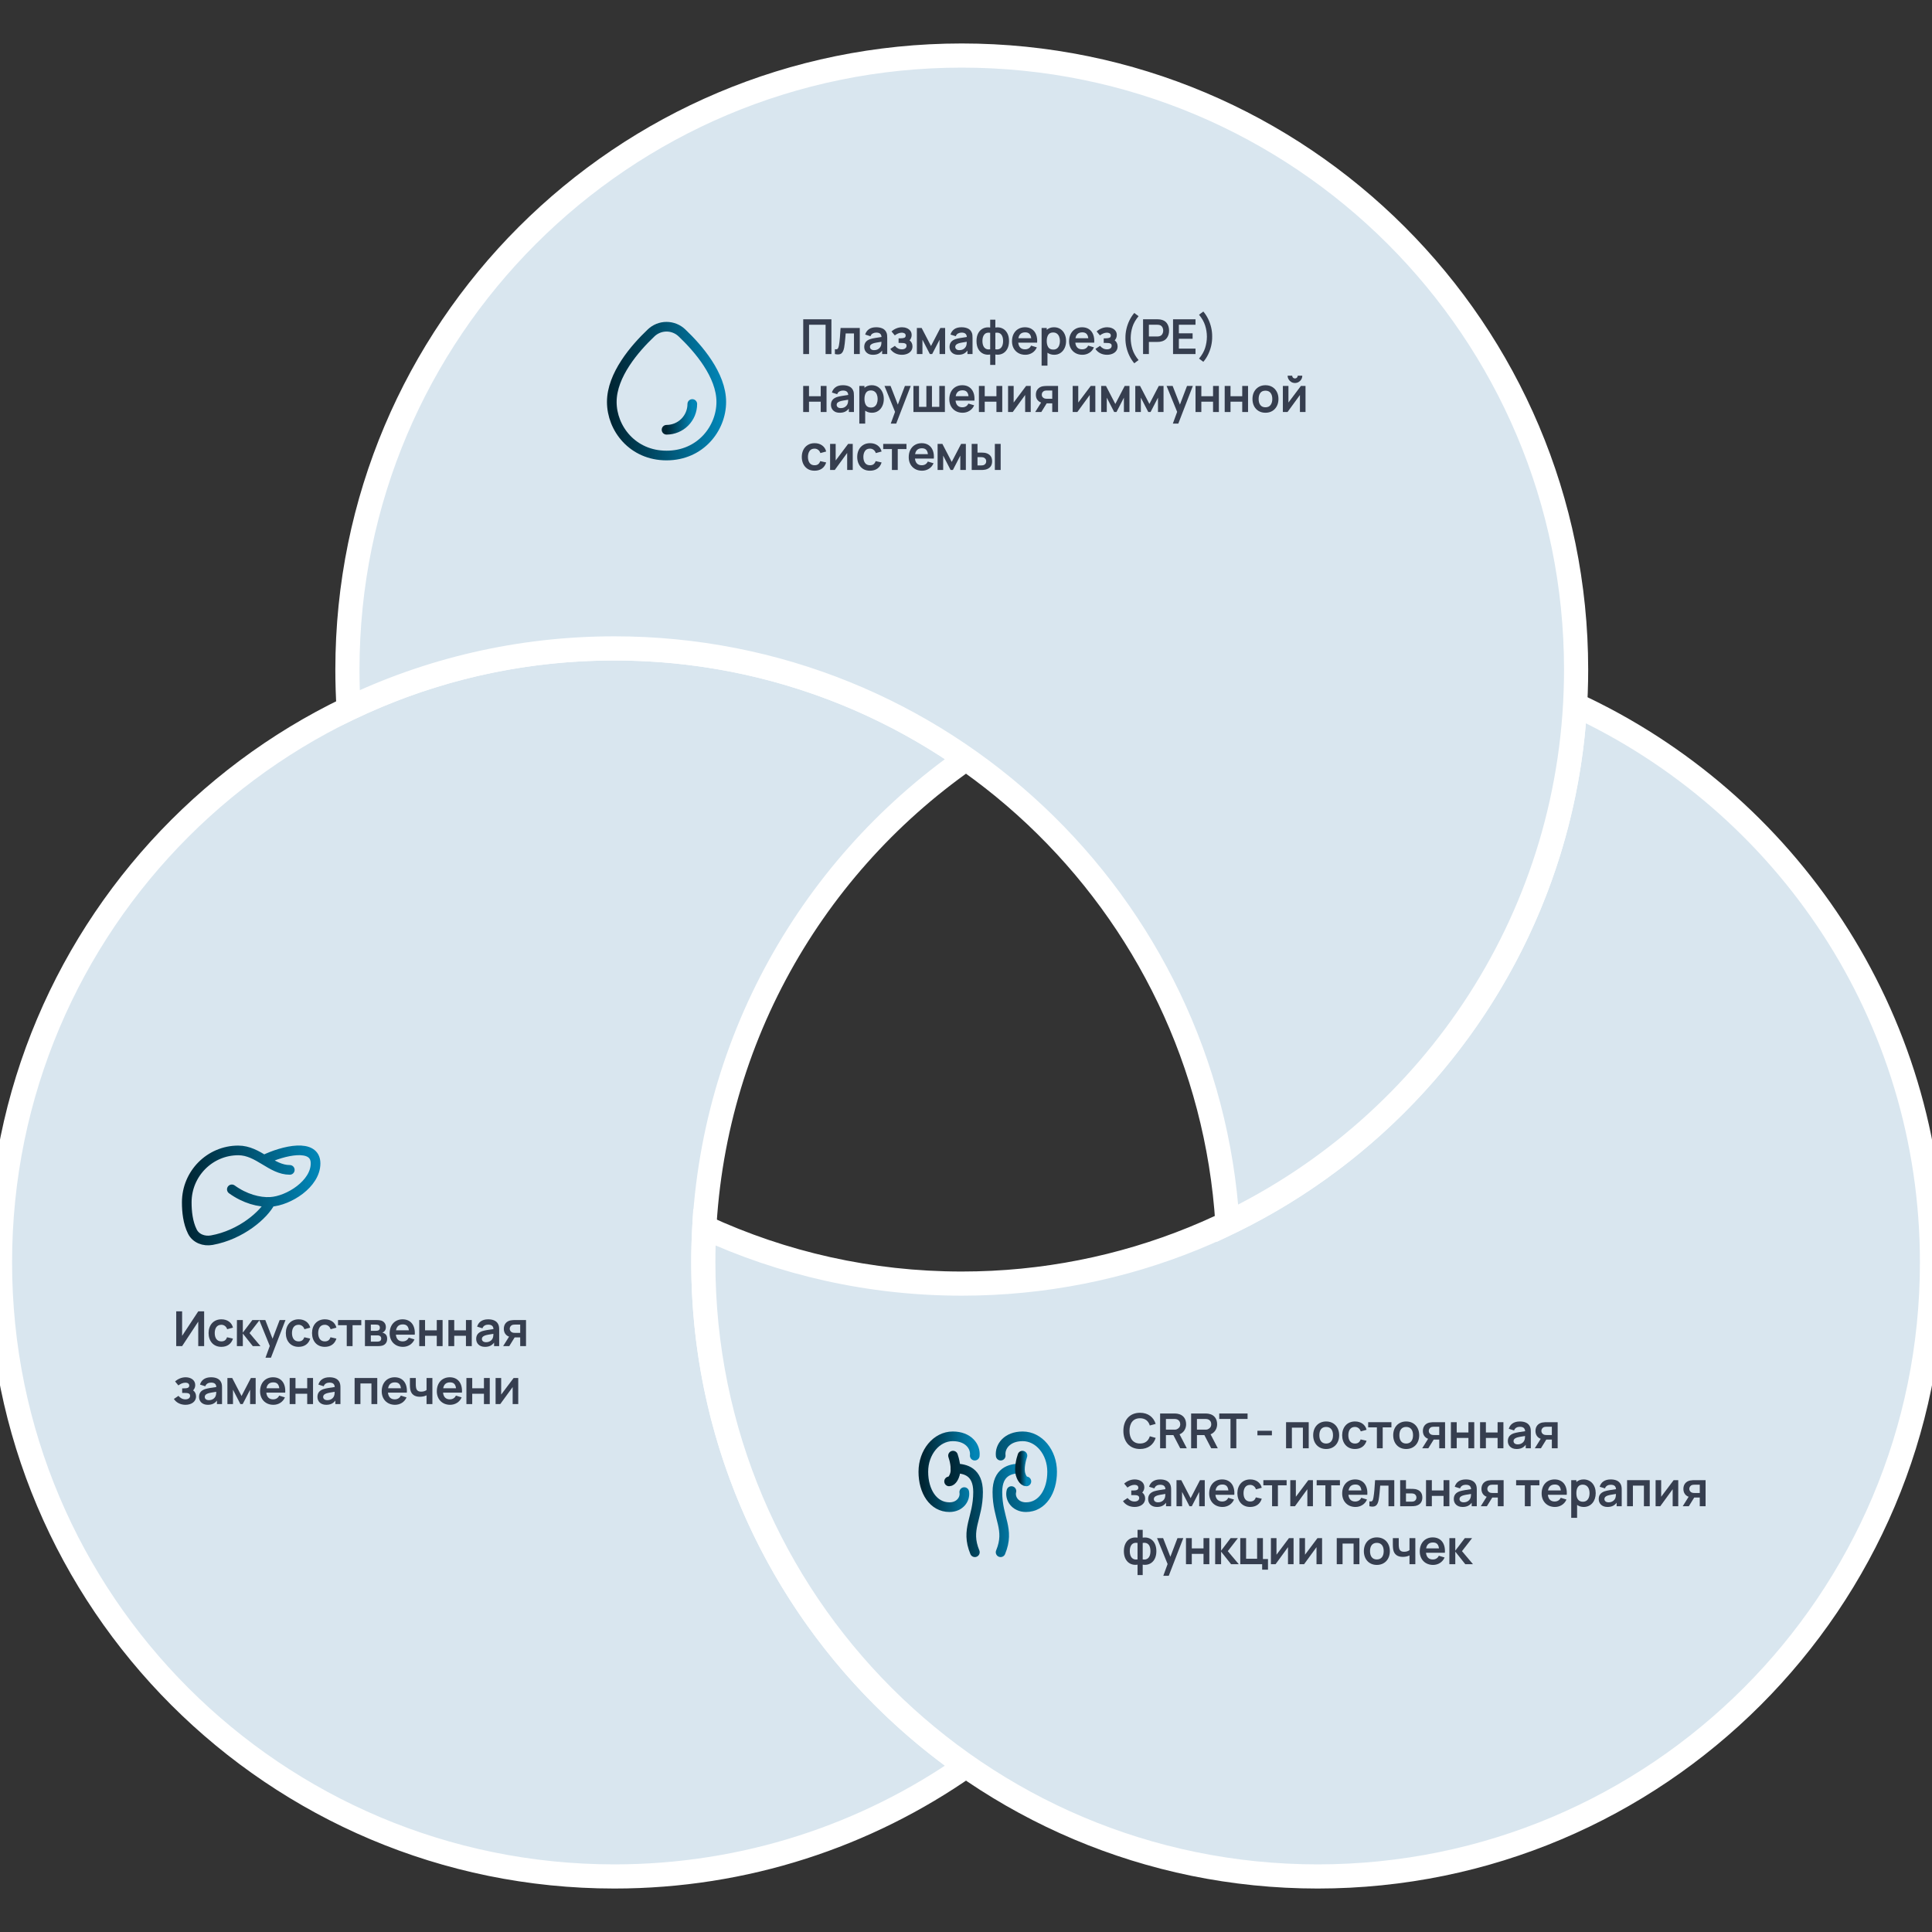 <?xml version="1.0" encoding="utf-8"?><svg width="800" height="800" viewBox="0 0 800 800" fill="none" xmlns="http://www.w3.org/2000/svg">
<rect x="0" y="0" width="800" height="800" fill="#333333" stroke="none"/>
<g clip-path="url(#clip0_1650_1563)">
<path fill-rule="evenodd" clip-rule="evenodd" d="M400 314.237C334.238 360.201 291.229 436.452 291.229 522.744C291.229 609.036 334.238 685.287 400 731.252C358.748 760.085 308.544 777 254.386 777C113.892 777 0 663.166 0 522.744C0 382.322 113.892 268.488 254.386 268.488C308.544 268.488 358.748 285.404 400 314.237Z" fill="#D9E6EF"/>
<path d="M400 314.237L402.865 318.335L408.728 314.237L402.865 310.138L400 314.237ZM400 731.252L402.865 735.35L408.728 731.252L402.865 727.153L400 731.252ZM296.229 522.744C296.229 438.155 338.383 363.404 402.865 318.335L397.136 310.138C330.093 356.998 286.229 434.75 286.229 522.744H296.229ZM402.865 727.153C338.383 682.084 296.229 607.334 296.229 522.744H286.229C286.229 610.738 330.093 688.491 397.136 735.35L402.865 727.153ZM397.136 727.153C356.697 755.418 307.486 772 254.386 772V782C309.601 782 360.8 764.751 402.865 735.35L397.136 727.153ZM254.386 772C116.651 772 5 660.402 5 522.744H-5C-5 665.93 111.133 782 254.386 782V772ZM5 522.744C5 385.086 116.651 273.488 254.386 273.488V263.488C111.133 263.488 -5 379.559 -5 522.744H5ZM254.386 273.488C307.486 273.488 356.697 290.07 397.136 318.335L402.865 310.138C360.8 280.737 309.601 263.488 254.386 263.488V273.488Z" fill="white"/>
<path fill-rule="evenodd" clip-rule="evenodd" d="M652.221 291.824C644.667 425.467 533.847 531.511 398.245 531.511C360.178 531.511 324.064 523.154 291.639 508.175C291.367 512.997 291.229 517.854 291.229 522.744C291.229 663.166 405.121 777 545.614 777C686.108 777 800 663.166 800 522.744C800 420.37 739.466 332.128 652.221 291.824Z" fill="#D9E6EF"/>
<path d="M652.221 291.824L654.318 287.285L647.644 284.202L647.229 291.542L652.221 291.824ZM291.639 508.175L293.736 503.636L287.062 500.553L286.647 507.893L291.639 508.175ZM647.229 291.542C639.824 422.55 531.182 526.511 398.245 526.511V536.511C536.511 536.511 649.51 428.384 657.213 292.106L647.229 291.542ZM398.245 526.511C360.917 526.511 325.517 518.318 293.736 503.636L289.542 512.714C322.611 527.991 359.44 536.511 398.245 536.511V526.511ZM296.229 522.744C296.229 517.948 296.364 513.185 296.631 508.457L286.647 507.893C286.369 512.809 286.229 517.76 286.229 522.744H296.229ZM545.614 772C407.88 772 296.229 660.402 296.229 522.744H286.229C286.229 665.929 402.362 782 545.614 782V772ZM795 522.744C795 660.402 683.349 772 545.614 772V782C688.867 782 805 665.929 805 522.744H795ZM650.124 296.363C735.666 335.88 795 422.392 795 522.744H805C805 418.348 743.265 328.375 654.318 287.285L650.124 296.363Z" fill="white"/>
<path fill-rule="evenodd" clip-rule="evenodd" d="M508.265 506.568C593.672 465.559 652.631 378.289 652.631 277.256C652.631 136.834 538.739 23 398.245 23C257.752 23 143.859 136.834 143.859 277.256C143.859 282.69 144.03 288.083 144.366 293.432C177.662 277.445 214.977 268.488 254.386 268.488C389.443 268.488 499.918 373.683 508.265 506.568Z" fill="#D9E6EF"/>
<path d="M508.265 506.568L503.275 506.881L503.74 514.287L510.43 511.075L508.265 506.568ZM144.366 293.432L139.376 293.746L139.841 301.152L146.53 297.94L144.366 293.432ZM647.631 277.256C647.631 376.293 589.841 461.851 506.101 502.06L510.43 511.075C597.502 469.266 657.631 380.285 657.631 277.256H647.631ZM398.245 28C535.98 28 647.631 139.598 647.631 277.256H657.631C657.631 134.07 541.498 18 398.245 18V28ZM148.859 277.256C148.859 139.598 260.511 28 398.245 28V18C254.993 18 138.859 134.07 138.859 277.256H148.859ZM149.356 293.119C149.027 287.874 148.859 282.585 148.859 277.256H138.859C138.859 282.794 139.033 288.293 139.376 293.746L149.356 293.119ZM146.53 297.94C179.165 282.27 215.743 273.488 254.386 273.488V263.488C214.212 263.488 176.159 272.62 142.202 288.925L146.53 297.94ZM254.386 273.488C386.789 273.488 495.092 376.617 503.275 506.881L513.256 506.254C504.743 370.75 392.097 263.488 254.386 263.488V273.488Z" fill="white"/>
<path d="M253.333 166.429C253.333 155.272 262.88 144.245 269.584 137.88C271.306 136.217 273.606 135.287 276 135.287C278.394 135.287 280.694 136.217 282.416 137.88C289.117 144.248 298.667 155.272 298.667 166.429C298.667 177.368 290.083 188.621 276 188.621C261.917 188.621 253.333 177.368 253.333 166.429Z" stroke="url(#paint0_linear_1650_1563)" stroke-width="4" stroke-linecap="round" stroke-linejoin="round"/>
<path d="M286.667 167.288C286.667 170.117 285.543 172.83 283.542 174.831C281.542 176.831 278.829 177.955 276 177.955" stroke="url(#paint1_linear_1650_1563)" stroke-width="4" stroke-linecap="round" stroke-linejoin="round"/>
<path d="M402.364 194.61L402.354 183.81H404.764V187.41H405.974C406.274 187.41 406.61 187.416 406.984 187.43C407.364 187.443 407.68 187.473 407.934 187.52C408.847 187.72 409.554 188.103 410.054 188.67C410.56 189.236 410.814 190.02 410.814 191.02C410.814 191.973 410.567 192.736 410.074 193.31C409.58 193.876 408.89 194.263 408.004 194.47C407.744 194.53 407.42 194.57 407.034 194.59C406.647 194.603 406.304 194.61 406.004 194.61H402.364ZM411.944 194.61V183.81H414.354V194.61H411.944ZM404.764 192.72H406.214C406.36 192.72 406.52 192.713 406.694 192.7C406.874 192.686 407.047 192.656 407.214 192.61C407.514 192.53 407.78 192.35 408.014 192.07C408.247 191.79 408.364 191.44 408.364 191.02C408.364 190.586 408.244 190.23 408.004 189.95C407.77 189.67 407.487 189.486 407.154 189.4C406.994 189.36 406.83 189.333 406.664 189.32C406.504 189.306 406.354 189.3 406.214 189.3H404.764V192.72Z" fill="#363E4F"/>
<path d="M388.241 194.61V183.81H390.221L394.091 191.27L397.971 183.81H399.941V194.61H397.641V188.66L394.571 194.61H393.621L390.551 188.66V194.61H388.241Z" fill="#363E4F"/>
<path d="M381.793 194.91C380.699 194.91 379.739 194.673 378.913 194.2C378.086 193.726 377.439 193.07 376.973 192.23C376.513 191.39 376.283 190.423 376.283 189.33C376.283 188.15 376.509 187.123 376.963 186.25C377.416 185.376 378.046 184.703 378.853 184.23C379.659 183.75 380.593 183.51 381.653 183.51C382.773 183.51 383.723 183.77 384.503 184.29C385.289 184.81 385.873 185.55 386.253 186.51C386.633 187.463 386.776 188.586 386.683 189.88H378.863C378.956 190.773 379.239 191.46 379.713 191.94C380.186 192.413 380.833 192.65 381.653 192.65C382.859 192.65 383.703 192.136 384.183 191.11L386.563 191.83C386.149 192.81 385.509 193.57 384.643 194.11C383.783 194.643 382.833 194.91 381.793 194.91ZM381.753 185.62C380.153 185.62 379.209 186.433 378.923 188.06H384.233C384.133 187.22 383.879 186.603 383.473 186.21C383.073 185.816 382.499 185.62 381.753 185.62Z" fill="#363E4F"/>
<path d="M369.328 194.61V185.95H365.718V183.81H375.348V185.95H371.738V194.61H369.328Z" fill="#363E4F"/>
<path d="M360.242 194.91C359.129 194.91 358.179 194.663 357.392 194.17C356.605 193.67 356.002 192.99 355.582 192.13C355.169 191.27 354.959 190.296 354.952 189.21C354.959 188.103 355.175 187.123 355.602 186.27C356.035 185.41 356.649 184.736 357.442 184.25C358.235 183.756 359.179 183.51 360.272 183.51C361.499 183.51 362.535 183.82 363.382 184.44C364.235 185.053 364.792 185.893 365.052 186.96L362.652 187.61C362.465 187.03 362.155 186.58 361.722 186.26C361.289 185.933 360.795 185.77 360.242 185.77C359.302 185.77 358.612 186.096 358.172 186.75C357.732 187.396 357.509 188.216 357.502 189.21C357.509 190.236 357.739 191.066 358.192 191.7C358.652 192.333 359.335 192.65 360.242 192.65C360.882 192.65 361.385 192.503 361.752 192.21C362.125 191.916 362.405 191.493 362.592 190.94L365.052 191.49C364.719 192.59 364.135 193.436 363.302 194.03C362.469 194.616 361.449 194.91 360.242 194.91Z" fill="#363E4F"/>
<path d="M353.104 183.81V194.61H350.794V187.56L345.654 194.61H343.724V183.81H346.034V190.68L351.194 183.81H353.104Z" fill="#363E4F"/>
<path d="M337.29 194.91C336.177 194.91 335.227 194.663 334.44 194.17C333.653 193.67 333.05 192.99 332.63 192.13C332.217 191.27 332.007 190.296 332 189.21C332.007 188.103 332.223 187.123 332.65 186.27C333.083 185.41 333.697 184.736 334.49 184.25C335.283 183.756 336.227 183.51 337.32 183.51C338.547 183.51 339.583 183.82 340.43 184.44C341.283 185.053 341.84 185.893 342.1 186.96L339.7 187.61C339.513 187.03 339.203 186.58 338.77 186.26C338.337 185.933 337.843 185.77 337.29 185.77C336.35 185.77 335.66 186.096 335.22 186.75C334.78 187.396 334.557 188.216 334.55 189.21C334.557 190.236 334.787 191.066 335.24 191.7C335.7 192.333 336.383 192.65 337.29 192.65C337.93 192.65 338.433 192.503 338.8 192.21C339.173 191.916 339.453 191.493 339.64 190.94L342.1 191.49C341.767 192.59 341.183 193.436 340.35 194.03C339.517 194.616 338.497 194.91 337.29 194.91Z" fill="#363E4F"/>
<path d="M536.216 158.59C535.656 158.59 535.146 158.453 534.686 158.18C534.233 157.906 533.869 157.543 533.596 157.09C533.323 156.63 533.186 156.12 533.186 155.56H535.066C535.066 155.88 535.176 156.153 535.396 156.38C535.623 156.6 535.896 156.71 536.216 156.71C536.536 156.71 536.806 156.6 537.026 156.38C537.253 156.153 537.366 155.88 537.366 155.56H539.246C539.246 156.12 539.109 156.63 538.836 157.09C538.563 157.543 538.196 157.906 537.736 158.18C537.283 158.453 536.776 158.59 536.216 158.59ZM540.586 159.81V170.61H538.276V163.56L533.136 170.61H531.206V159.81H533.516V166.68L538.676 159.81H540.586Z" fill="#363E4F"/>
<path d="M523.993 170.91C522.913 170.91 521.969 170.666 521.163 170.18C520.356 169.693 519.729 169.023 519.283 168.17C518.843 167.31 518.623 166.323 518.623 165.21C518.623 164.076 518.849 163.083 519.303 162.23C519.756 161.376 520.386 160.71 521.193 160.23C521.999 159.75 522.933 159.51 523.993 159.51C525.079 159.51 526.026 159.753 526.833 160.24C527.639 160.726 528.266 161.4 528.713 162.26C529.159 163.113 529.383 164.096 529.383 165.21C529.383 166.33 529.156 167.32 528.703 168.18C528.256 169.033 527.629 169.703 526.823 170.19C526.016 170.67 525.073 170.91 523.993 170.91ZM523.993 168.65C524.946 168.65 525.656 168.33 526.123 167.69C526.596 167.05 526.833 166.223 526.833 165.21C526.833 164.163 526.596 163.33 526.123 162.71C525.649 162.083 524.939 161.77 523.993 161.77C523.026 161.77 522.313 162.09 521.853 162.73C521.399 163.363 521.173 164.19 521.173 165.21C521.173 166.263 521.409 167.1 521.883 167.72C522.363 168.34 523.066 168.65 523.993 168.65Z" fill="#363E4F"/>
<path d="M507.121 170.61V159.81H509.531V164.07H514.381V159.81H516.791V170.61H514.381V166.33H509.531V170.61H507.121Z" fill="#363E4F"/>
<path d="M495.04 170.61V159.81H497.45V164.07H502.3V159.81H504.71V170.61H502.3V166.33H497.45V170.61H495.04Z" fill="#363E4F"/>
<path d="M485.649 175.41L487.429 170.54L483.059 159.81H485.569L488.579 167.54L491.519 159.81H493.929L487.909 175.41H485.649Z" fill="#363E4F"/>
<path d="M470.096 170.61V159.81H472.076L475.946 167.27L479.826 159.81H481.796V170.61H479.496V164.66L476.426 170.61H475.476L472.406 164.66V170.61H470.096Z" fill="#363E4F"/>
<path d="M455.983 170.61V159.81H457.963L461.833 167.27L465.713 159.81H467.683V170.61H465.383V164.66L462.313 170.61H461.363L458.293 164.66V170.61H455.983Z" fill="#363E4F"/>
<path d="M453.555 159.81V170.61H451.245V163.56L446.105 170.61H444.175V159.81H446.485V166.68L451.645 159.81H453.555Z" fill="#363E4F"/>
<path d="M428.651 170.61L431.101 166.69C430.455 166.456 429.931 166.07 429.531 165.53C429.131 164.983 428.931 164.286 428.931 163.44C428.931 162.466 429.191 161.686 429.711 161.1C430.231 160.506 430.908 160.123 431.741 159.95C432.095 159.883 432.455 159.843 432.821 159.83C433.188 159.816 433.495 159.81 433.741 159.81H438.121V170.61H435.711V167.01H433.781C433.648 167.01 433.525 167.01 433.411 167.01L431.181 170.61H428.651ZM433.531 165.12H435.711V161.7H433.531C433.405 161.7 433.251 161.706 433.071 161.72C432.891 161.733 432.711 161.763 432.531 161.81C432.238 161.896 431.971 162.083 431.731 162.37C431.498 162.656 431.381 163.006 431.381 163.42C431.381 163.84 431.501 164.19 431.741 164.47C431.988 164.743 432.275 164.926 432.601 165.02C432.761 165.06 432.925 165.086 433.091 165.1C433.258 165.113 433.405 165.12 433.531 165.12Z" fill="#363E4F"/>
<path d="M426.803 159.81V170.61H424.493V163.56L419.353 170.61H417.423V159.81H419.733V166.68L424.893 159.81H426.803Z" fill="#363E4F"/>
<path d="M405.342 170.61V159.81H407.752V164.07H412.602V159.81H415.012V170.61H412.602V166.33H407.752V170.61H405.342Z" fill="#363E4F"/>
<path d="M398.601 170.91C397.507 170.91 396.547 170.673 395.721 170.2C394.894 169.726 394.247 169.07 393.781 168.23C393.321 167.39 393.091 166.423 393.091 165.33C393.091 164.15 393.317 163.123 393.771 162.25C394.224 161.376 394.854 160.703 395.661 160.23C396.467 159.75 397.401 159.51 398.461 159.51C399.581 159.51 400.531 159.77 401.311 160.29C402.097 160.81 402.681 161.55 403.061 162.51C403.441 163.463 403.584 164.586 403.491 165.88H395.671C395.764 166.773 396.047 167.46 396.521 167.94C396.994 168.413 397.641 168.65 398.461 168.65C399.667 168.65 400.511 168.136 400.991 167.11L403.371 167.83C402.957 168.81 402.317 169.57 401.451 170.11C400.591 170.643 399.641 170.91 398.601 170.91ZM398.561 161.62C396.961 161.62 396.017 162.433 395.731 164.06H401.041C400.941 163.22 400.687 162.603 400.281 162.21C399.881 161.816 399.307 161.62 398.561 161.62Z" fill="#363E4F"/>
<path d="M378.23 170.61V159.81H380.54V168.47H383.59V159.81H385.9V168.47H388.95V159.81H391.26V170.61H378.23Z" fill="#363E4F"/>
<path d="M368.839 175.41L370.619 170.54L366.249 159.81H368.759L371.769 167.54L374.709 159.81H377.119L371.099 175.41H368.839Z" fill="#363E4F"/>
<path d="M355.825 175.41V159.81H357.955V160.58C358.335 160.24 358.775 159.976 359.275 159.79C359.775 159.603 360.332 159.51 360.945 159.51C361.965 159.51 362.852 159.756 363.605 160.25C364.358 160.743 364.938 161.42 365.345 162.28C365.758 163.14 365.965 164.116 365.965 165.21C365.965 166.29 365.762 167.26 365.355 168.12C364.948 168.98 364.375 169.66 363.635 170.16C362.895 170.66 362.028 170.91 361.035 170.91C360.475 170.91 359.962 170.833 359.495 170.68C359.035 170.533 358.622 170.326 358.255 170.06V175.41H355.825ZM360.665 168.75C361.292 168.75 361.808 168.593 362.215 168.28C362.622 167.96 362.922 167.533 363.115 167C363.315 166.466 363.415 165.87 363.415 165.21C363.415 164.556 363.312 163.963 363.105 163.43C362.905 162.89 362.595 162.463 362.175 162.15C361.762 161.83 361.232 161.67 360.585 161.67C359.665 161.67 358.995 161.996 358.575 162.65C358.162 163.303 357.955 164.156 357.955 165.21C357.955 166.256 358.165 167.11 358.585 167.77C359.005 168.423 359.698 168.75 360.665 168.75Z" fill="#363E4F"/>
<path d="M347.701 170.91C346.921 170.91 346.261 170.763 345.721 170.47C345.181 170.17 344.771 169.773 344.491 169.28C344.218 168.786 344.081 168.243 344.081 167.65C344.081 166.863 344.278 166.203 344.671 165.67C345.065 165.13 345.688 164.713 346.541 164.42C347.108 164.233 347.795 164.076 348.601 163.95C349.415 163.816 350.295 163.68 351.241 163.54C351.195 162.92 350.998 162.463 350.651 162.17C350.311 161.87 349.771 161.72 349.031 161.72C348.545 161.72 348.075 161.836 347.621 162.07C347.168 162.296 346.851 162.683 346.671 163.23L344.471 162.54C344.731 161.626 345.238 160.893 345.991 160.34C346.745 159.786 347.758 159.51 349.031 159.51C349.991 159.51 350.835 159.666 351.561 159.98C352.295 160.293 352.838 160.806 353.191 161.52C353.385 161.9 353.501 162.29 353.541 162.69C353.581 163.083 353.601 163.513 353.601 163.98V170.61H351.491V169.16C351.031 169.76 350.498 170.203 349.891 170.49C349.291 170.77 348.561 170.91 347.701 170.91ZM348.181 168.99C348.728 168.99 349.195 168.893 349.581 168.7C349.968 168.506 350.275 168.27 350.501 167.99C350.735 167.71 350.891 167.446 350.971 167.2C351.071 166.953 351.135 166.676 351.161 166.37C351.195 166.056 351.211 165.773 351.211 165.52C350.351 165.653 349.655 165.77 349.121 165.87C348.588 165.963 348.131 166.073 347.751 166.2C347.338 166.353 347.015 166.543 346.781 166.77C346.555 166.99 346.441 167.273 346.441 167.62C346.441 168.013 346.588 168.34 346.881 168.6C347.181 168.86 347.615 168.99 348.181 168.99Z" fill="#363E4F"/>
<path d="M332.58 170.61V159.81H334.99V164.07H339.84V159.81H342.25V170.61H339.84V166.33H334.99V170.61H332.58Z" fill="#363E4F"/>
<path d="M498.272 149.82L496.492 148.49C497.692 147.057 498.532 145.587 499.012 144.08C499.492 142.573 499.738 141.017 499.752 139.41C499.738 137.797 499.492 136.243 499.012 134.75C498.538 133.25 497.698 131.773 496.492 130.32L498.272 129C499.052 129.907 499.718 130.93 500.272 132.07C500.825 133.21 501.245 134.407 501.532 135.66C501.818 136.913 501.952 138.163 501.932 139.41C501.952 140.65 501.818 141.9 501.532 143.16C501.245 144.413 500.825 145.61 500.272 146.75C499.718 147.89 499.052 148.913 498.272 149.82Z" fill="#363E4F"/>
<path d="M485.732 146.61V132.21H495.032V134.47H488.142V138.02H493.832V140.28H488.142V144.35H495.032V146.61H485.732Z" fill="#363E4F"/>
<path d="M473.319 146.61V132.21H479.269C479.409 132.21 479.589 132.217 479.809 132.23C480.029 132.237 480.232 132.257 480.419 132.29C481.672 132.483 482.596 133.003 483.189 133.85C483.789 134.69 484.089 135.707 484.089 136.9C484.089 138.087 483.786 139.103 483.179 139.95C482.579 140.79 481.659 141.307 480.419 141.5C480.232 141.533 480.026 141.557 479.799 141.57C479.579 141.577 479.402 141.58 479.269 141.58H475.729V146.61H473.319ZM475.729 139.33H479.169C479.302 139.33 479.452 139.323 479.619 139.31C479.786 139.297 479.939 139.27 480.079 139.23C480.479 139.13 480.792 138.953 481.019 138.7C481.252 138.447 481.416 138.16 481.509 137.84C481.609 137.52 481.659 137.207 481.659 136.9C481.659 136.593 481.609 136.28 481.509 135.96C481.416 135.633 481.252 135.343 481.019 135.09C480.792 134.837 480.479 134.66 480.079 134.56C479.939 134.527 479.786 134.503 479.619 134.49C479.452 134.477 479.302 134.47 479.169 134.47H475.729V139.33Z" fill="#363E4F"/>
<path d="M469.677 150.42C468.897 149.513 468.23 148.49 467.677 147.35C467.123 146.21 466.703 145.013 466.417 143.76C466.13 142.506 465.997 141.256 466.017 140.01C465.997 138.763 466.13 137.513 466.417 136.26C466.703 135.006 467.123 133.81 467.677 132.67C468.23 131.53 468.897 130.506 469.677 129.6L471.457 130.92C470.25 132.373 469.407 133.85 468.927 135.35C468.453 136.843 468.21 138.396 468.197 140.01C468.21 141.616 468.457 143.173 468.937 144.68C469.417 146.186 470.257 147.656 471.457 149.09L469.677 150.42Z" fill="#363E4F"/>
<path d="M458.406 146.91C457.373 146.91 456.433 146.696 455.586 146.27C454.746 145.836 454.083 145.24 453.596 144.48L455.496 143.21C455.883 143.67 456.313 144.026 456.786 144.28C457.26 144.526 457.786 144.65 458.366 144.65C458.966 144.65 459.44 144.52 459.786 144.26C460.14 143.993 460.316 143.633 460.316 143.18C460.316 142.786 460.196 142.51 459.956 142.35C459.723 142.183 459.416 142.083 459.036 142.05C458.663 142.016 458.26 142 457.826 142H457.026V140.09H457.816C458.423 140.09 458.93 140.023 459.336 139.89C459.75 139.75 459.956 139.436 459.956 138.95C459.956 138.523 459.796 138.216 459.476 138.03C459.156 137.843 458.783 137.75 458.356 137.75C457.836 137.75 457.323 137.86 456.816 138.08C456.31 138.3 455.856 138.566 455.456 138.88L454.096 137.24C454.69 136.706 455.356 136.286 456.096 135.98C456.843 135.666 457.636 135.51 458.476 135.51C459.17 135.51 459.816 135.633 460.416 135.88C461.016 136.12 461.503 136.48 461.876 136.96C462.25 137.433 462.436 138.023 462.436 138.73C462.436 139.556 462.15 140.293 461.576 140.94C461.963 141.213 462.26 141.566 462.466 142C462.673 142.433 462.776 142.906 462.776 143.42C462.776 144.173 462.576 144.81 462.176 145.33C461.776 145.85 461.243 146.243 460.576 146.51C459.916 146.776 459.193 146.91 458.406 146.91Z" fill="#363E4F"/>
<path d="M448.196 146.91C447.102 146.91 446.142 146.673 445.316 146.2C444.489 145.726 443.842 145.07 443.376 144.23C442.916 143.39 442.686 142.423 442.686 141.33C442.686 140.15 442.912 139.123 443.366 138.25C443.819 137.376 444.449 136.703 445.256 136.23C446.062 135.75 446.996 135.51 448.056 135.51C449.176 135.51 450.126 135.77 450.906 136.29C451.692 136.81 452.276 137.55 452.656 138.51C453.036 139.463 453.179 140.586 453.086 141.88H445.266C445.359 142.773 445.642 143.46 446.116 143.94C446.589 144.413 447.236 144.65 448.056 144.65C449.262 144.65 450.106 144.136 450.586 143.11L452.966 143.83C452.552 144.81 451.912 145.57 451.046 146.11C450.186 146.643 449.236 146.91 448.196 146.91ZM448.156 137.62C446.556 137.62 445.612 138.433 445.326 140.06H450.636C450.536 139.22 450.282 138.603 449.876 138.21C449.476 137.816 448.902 137.62 448.156 137.62Z" fill="#363E4F"/>
<path d="M431.302 151.41V135.81H433.432V136.58C433.812 136.24 434.252 135.976 434.752 135.79C435.252 135.603 435.808 135.51 436.422 135.51C437.442 135.51 438.328 135.756 439.082 136.25C439.835 136.743 440.415 137.42 440.822 138.28C441.235 139.14 441.442 140.116 441.442 141.21C441.442 142.29 441.238 143.26 440.832 144.12C440.425 144.98 439.852 145.66 439.112 146.16C438.372 146.66 437.505 146.91 436.512 146.91C435.952 146.91 435.438 146.833 434.972 146.68C434.512 146.533 434.098 146.326 433.732 146.06V151.41H431.302ZM436.142 144.75C436.768 144.75 437.285 144.593 437.692 144.28C438.098 143.96 438.398 143.533 438.592 143C438.792 142.466 438.892 141.87 438.892 141.21C438.892 140.556 438.788 139.963 438.582 139.43C438.382 138.89 438.072 138.463 437.652 138.15C437.238 137.83 436.708 137.67 436.062 137.67C435.142 137.67 434.472 137.996 434.052 138.65C433.638 139.303 433.432 140.156 433.432 141.21C433.432 142.256 433.642 143.11 434.062 143.77C434.482 144.423 435.175 144.75 436.142 144.75Z" fill="#363E4F"/>
<path d="M424.56 146.91C423.467 146.91 422.507 146.673 421.68 146.2C420.854 145.726 420.207 145.07 419.74 144.23C419.28 143.39 419.05 142.423 419.05 141.33C419.05 140.15 419.277 139.123 419.73 138.25C420.184 137.376 420.814 136.703 421.62 136.23C422.427 135.75 423.36 135.51 424.42 135.51C425.54 135.51 426.49 135.77 427.27 136.29C428.057 136.81 428.64 137.55 429.02 138.51C429.4 139.463 429.544 140.586 429.45 141.88H421.63C421.724 142.773 422.007 143.46 422.48 143.94C422.954 144.413 423.6 144.65 424.42 144.65C425.627 144.65 426.47 144.136 426.95 143.11L429.33 143.83C428.917 144.81 428.277 145.57 427.41 146.11C426.55 146.643 425.6 146.91 424.56 146.91ZM424.52 137.62C422.92 137.62 421.977 138.433 421.69 140.06H427C426.9 139.22 426.647 138.603 426.24 138.21C425.84 137.816 425.267 137.62 424.52 137.62Z" fill="#363E4F"/>
<path d="M410.012 151.11V146.8C408.958 146.967 408.002 146.857 407.142 146.47C406.288 146.077 405.608 145.437 405.102 144.55C404.602 143.657 404.352 142.543 404.352 141.21C404.352 139.883 404.602 138.777 405.102 137.89C405.608 136.997 406.288 136.353 407.142 135.96C408.002 135.567 408.958 135.453 410.012 135.62V132.38H412.152V135.62C413.205 135.453 414.158 135.567 415.012 135.96C415.872 136.353 416.552 136.997 417.052 137.89C417.558 138.777 417.812 139.883 417.812 141.21C417.812 142.543 417.558 143.657 417.052 144.55C416.552 145.437 415.872 146.077 415.012 146.47C414.158 146.857 413.205 146.967 412.152 146.8V151.11H410.012ZM412.152 144.64C413.192 144.813 413.985 144.59 414.532 143.97C415.085 143.343 415.362 142.423 415.362 141.21C415.362 140.003 415.095 139.09 414.562 138.47C414.035 137.843 413.232 137.62 412.152 137.8V144.64ZM410.012 144.64V137.8C408.932 137.62 408.125 137.85 407.592 138.49C407.065 139.123 406.802 140.03 406.802 141.21C406.802 142.397 407.075 143.31 407.622 143.95C408.175 144.583 408.972 144.813 410.012 144.64Z" fill="#363E4F"/>
<path d="M396.808 146.91C396.028 146.91 395.368 146.763 394.828 146.47C394.288 146.17 393.878 145.773 393.598 145.28C393.325 144.786 393.188 144.243 393.188 143.65C393.188 142.863 393.385 142.203 393.778 141.67C394.172 141.13 394.795 140.713 395.648 140.42C396.215 140.233 396.902 140.076 397.708 139.95C398.522 139.816 399.402 139.68 400.348 139.54C400.302 138.92 400.105 138.463 399.758 138.17C399.418 137.87 398.878 137.72 398.138 137.72C397.652 137.72 397.182 137.836 396.728 138.07C396.275 138.296 395.958 138.683 395.778 139.23L393.578 138.54C393.838 137.626 394.345 136.893 395.098 136.34C395.852 135.786 396.865 135.51 398.138 135.51C399.098 135.51 399.942 135.666 400.668 135.98C401.402 136.293 401.945 136.806 402.298 137.52C402.492 137.9 402.608 138.29 402.648 138.69C402.688 139.083 402.708 139.513 402.708 139.98V146.61H400.598V145.16C400.138 145.76 399.605 146.203 398.998 146.49C398.398 146.77 397.668 146.91 396.808 146.91ZM397.288 144.99C397.835 144.99 398.302 144.893 398.688 144.7C399.075 144.506 399.382 144.27 399.608 143.99C399.842 143.71 399.998 143.446 400.078 143.2C400.178 142.953 400.242 142.676 400.268 142.37C400.302 142.056 400.318 141.773 400.318 141.52C399.458 141.653 398.762 141.77 398.228 141.87C397.695 141.963 397.238 142.073 396.858 142.2C396.445 142.353 396.122 142.543 395.888 142.77C395.662 142.99 395.548 143.273 395.548 143.62C395.548 144.013 395.695 144.34 395.988 144.6C396.288 144.86 396.722 144.99 397.288 144.99Z" fill="#363E4F"/>
<path d="M379.656 146.61V135.81H381.636L385.506 143.27L389.386 135.81H391.356V146.61H389.056V140.66L385.986 146.61H385.036L381.966 140.66V146.61H379.656Z" fill="#363E4F"/>
<path d="M373.466 146.91C372.432 146.91 371.492 146.696 370.646 146.27C369.806 145.836 369.142 145.24 368.656 144.48L370.556 143.21C370.942 143.67 371.372 144.026 371.846 144.28C372.319 144.526 372.846 144.65 373.426 144.65C374.026 144.65 374.499 144.52 374.846 144.26C375.199 143.993 375.376 143.633 375.376 143.18C375.376 142.786 375.256 142.51 375.016 142.35C374.782 142.183 374.476 142.083 374.096 142.05C373.722 142.016 373.319 142 372.886 142H372.086V140.09H372.876C373.482 140.09 373.989 140.023 374.396 139.89C374.809 139.75 375.016 139.436 375.016 138.95C375.016 138.523 374.856 138.216 374.536 138.03C374.216 137.843 373.842 137.75 373.416 137.75C372.896 137.75 372.382 137.86 371.876 138.08C371.369 138.3 370.916 138.566 370.516 138.88L369.156 137.24C369.749 136.706 370.416 136.286 371.156 135.98C371.902 135.666 372.696 135.51 373.536 135.51C374.229 135.51 374.876 135.633 375.476 135.88C376.076 136.12 376.562 136.48 376.936 136.96C377.309 137.433 377.496 138.023 377.496 138.73C377.496 139.556 377.209 140.293 376.636 140.94C377.022 141.213 377.319 141.566 377.526 142C377.732 142.433 377.836 142.906 377.836 143.42C377.836 144.173 377.636 144.81 377.236 145.33C376.836 145.85 376.302 146.243 375.636 146.51C374.976 146.776 374.252 146.91 373.466 146.91Z" fill="#363E4F"/>
<path d="M361.482 146.91C360.702 146.91 360.042 146.763 359.502 146.47C358.962 146.17 358.552 145.773 358.272 145.28C357.999 144.786 357.862 144.243 357.862 143.65C357.862 142.863 358.059 142.203 358.452 141.67C358.845 141.13 359.469 140.713 360.322 140.42C360.889 140.233 361.575 140.076 362.382 139.95C363.195 139.816 364.075 139.68 365.022 139.54C364.975 138.92 364.779 138.463 364.432 138.17C364.092 137.87 363.552 137.72 362.812 137.72C362.325 137.72 361.855 137.836 361.402 138.07C360.949 138.296 360.632 138.683 360.452 139.23L358.252 138.54C358.512 137.626 359.019 136.893 359.772 136.34C360.525 135.786 361.539 135.51 362.812 135.51C363.772 135.51 364.615 135.666 365.342 135.98C366.075 136.293 366.619 136.806 366.972 137.52C367.165 137.9 367.282 138.29 367.322 138.69C367.362 139.083 367.382 139.513 367.382 139.98V146.61H365.272V145.16C364.812 145.76 364.279 146.203 363.672 146.49C363.072 146.77 362.342 146.91 361.482 146.91ZM361.962 144.99C362.509 144.99 362.975 144.893 363.362 144.7C363.749 144.506 364.055 144.27 364.282 143.99C364.515 143.71 364.672 143.446 364.752 143.2C364.852 142.953 364.915 142.676 364.942 142.37C364.975 142.056 364.992 141.773 364.992 141.52C364.132 141.653 363.435 141.77 362.902 141.87C362.369 141.963 361.912 142.073 361.532 142.2C361.119 142.353 360.795 142.543 360.562 142.77C360.335 142.99 360.222 143.273 360.222 143.62C360.222 144.013 360.369 144.34 360.662 144.6C360.962 144.86 361.395 144.99 361.962 144.99Z" fill="#363E4F"/>
<path d="M345.713 146.61V144.59C346.306 144.703 346.703 144.633 346.903 144.38C347.103 144.12 347.263 143.673 347.383 143.04C347.543 142.146 347.676 141.063 347.783 139.79C347.889 138.516 347.983 137.19 348.063 135.81H356.013V146.61H353.613V138.07H350.183C350.136 138.65 350.079 139.31 350.013 140.05C349.953 140.79 349.879 141.51 349.793 142.21C349.713 142.91 349.629 143.493 349.543 143.96C349.316 145.133 348.929 145.936 348.383 146.37C347.836 146.803 346.946 146.883 345.713 146.61Z" fill="#363E4F"/>
<path d="M332.6 146.61V132.21H344.27V146.61H341.86V134.47H335.01V146.61H332.6Z" fill="#363E4F"/>
<path d="M403.629 602.75C404.048 599.001 401.013 594.75 394.523 594.75C387.792 594.75 382.336 601.315 382.336 609.417C382.336 617.518 386.435 624.083 393.168 624.083C397.477 624.083 399.76 620.739 399.28 617.841" stroke="url(#paint2_linear_1650_1563)" stroke-width="4" stroke-linecap="round" stroke-linejoin="round"/>
<path d="M395.667 608.083C399.667 608.083 405 609.406 405 617.79C405 628.883 399.667 633.043 403.667 642.75M422.333 608.083C418.333 608.083 413 609.406 413 617.79C413 628.883 418.333 633.043 414.333 642.75" stroke="url(#paint3_linear_1650_1563)" stroke-width="4" stroke-linecap="round" stroke-linejoin="round"/>
<path d="M394.627 602.75C395.171 604.273 396.093 607.931 395.443 610.369C395.171 611.385 394.301 613.417 393 613.417M414.371 602.75C413.952 599.001 416.987 594.75 423.477 594.75C430.208 594.75 435.664 601.315 435.664 609.417C435.664 617.518 431.565 624.083 424.832 624.083C420.312 624.083 418.021 620.403 418.811 617.417" stroke="url(#paint4_linear_1650_1563)" stroke-width="4" stroke-linecap="round" stroke-linejoin="round"/>
<path d="M423.373 602.75C422.829 604.273 421.907 607.931 422.557 610.369C422.829 611.385 423.699 613.417 425 613.417" stroke="url(#paint5_linear_1650_1563)" stroke-width="4" stroke-linecap="round" stroke-linejoin="round"/>
<path d="M602.605 647.7H600.146L600.165 636.9H602.605V642.1L606.555 636.9H609.566L605.376 642.3L609.926 647.7H606.736L602.605 642.5V647.7Z" fill="#363E4F"/>
<path d="M598.294 642.97H590.474C590.664 644.75 591.624 645.74 593.264 645.74C594.444 645.74 595.324 645.2 595.794 644.2L598.174 644.92C597.344 646.88 595.484 648 593.404 648C590.124 648 587.894 645.7 587.894 642.42C587.894 638.88 590.084 636.6 593.264 636.6C596.614 636.6 598.574 639.08 598.294 642.97ZM593.364 638.71C591.744 638.71 590.814 639.55 590.534 641.15H595.844C595.644 639.46 594.854 638.71 593.364 638.71Z" fill="#363E4F"/>
<path d="M586.06 647.7H583.64V644.07C582.89 644.45 581.91 644.67 580.87 644.67C578.64 644.67 577.3 643.64 576.92 641.74C576.75 640.92 576.75 639.9 576.75 639.52V636.9H579.19V639.52C579.19 639.83 579.19 640.46 579.32 641.01C579.57 642.08 580.2 642.55 581.44 642.55C582.4 642.55 583.13 642.27 583.64 641.88V636.9H586.06V647.7Z" fill="#363E4F"/>
<path d="M570.117 648C566.867 648 564.747 645.64 564.747 642.3C564.747 638.91 566.927 636.6 570.117 636.6C573.377 636.6 575.507 638.96 575.507 642.3C575.507 645.67 573.347 648 570.117 648ZM570.117 645.74C572.027 645.74 572.957 644.33 572.957 642.3C572.957 640.21 572.007 638.86 570.117 638.86C568.177 638.86 567.297 640.26 567.297 642.3C567.297 644.4 568.257 645.74 570.117 645.74Z" fill="#363E4F"/>
<path d="M555.929 647.7H553.519V636.9H562.899V647.7H560.489V639.16H555.929V647.7Z" fill="#363E4F"/>
<path d="M545.537 636.9H547.447V647.7H545.137V640.65L539.997 647.7H538.067V636.9H540.377V643.77L545.537 636.9Z" fill="#363E4F"/>
<path d="M533.729 636.9H535.639V647.7H533.329V640.65L528.189 647.7H526.259V636.9H528.569V643.77L533.729 636.9Z" fill="#363E4F"/>
<path d="M525.043 649.97H522.633V647.7H513.573V636.9H515.983V645.44H520.543V636.9H522.953V645.56H525.043V649.97Z" fill="#363E4F"/>
<path d="M505.631 647.7H503.171L503.191 636.9H505.631V642.1L509.581 636.9H512.591L508.401 642.3L512.951 647.7H509.761L505.631 642.5V647.7Z" fill="#363E4F"/>
<path d="M493.499 647.7H491.089V636.9H493.499V641.16H498.349V636.9H500.759V647.7H498.349V643.42H493.499V647.7Z" fill="#363E4F"/>
<path d="M481.618 636.9L484.628 644.63L487.568 636.9H489.978L483.958 652.5H481.698L483.478 647.63L479.108 636.9H481.618Z" fill="#363E4F"/>
<path d="M473.17 652.2H471.03V647.89C467.87 648.39 465.37 646.29 465.37 642.3C465.37 638.31 467.87 636.21 471.03 636.71V633.47H473.17V636.71C476.33 636.21 478.83 638.31 478.83 642.3C478.83 646.29 476.33 648.39 473.17 647.89V652.2ZM471.03 645.73V638.89C468.87 638.53 467.82 639.94 467.82 642.3C467.82 644.67 468.95 646.07 471.03 645.73ZM473.17 638.89V645.73C475.25 646.07 476.38 644.72 476.38 642.3C476.38 639.89 475.33 638.53 473.17 638.89Z" fill="#363E4F"/>
<path d="M701.865 612.9H706.245V623.7H703.835V620.1H701.905H701.535L699.305 623.7H696.775L699.225 619.78C697.935 619.31 697.055 618.22 697.055 616.53C697.055 614.59 698.195 613.38 699.865 613.04C700.565 612.9 701.375 612.9 701.865 612.9ZM701.655 618.21H703.835V614.79H701.655C701.395 614.79 701.005 614.81 700.655 614.9C700.075 615.07 699.505 615.68 699.505 616.51C699.505 617.35 700.075 617.93 700.725 618.11C701.055 618.2 701.405 618.21 701.655 618.21Z" fill="#363E4F"/>
<path d="M693.017 612.9H694.927V623.7H692.617V616.65L687.477 623.7H685.547V612.9H687.857V619.77L693.017 612.9Z" fill="#363E4F"/>
<path d="M676.149 623.7H673.739V612.9H683.119V623.7H680.709V615.16H676.149V623.7Z" fill="#363E4F"/>
<path d="M671.106 614.61C671.486 615.37 671.516 616.14 671.516 617.07V623.7H669.406V622.25C668.486 623.45 667.336 624 665.616 624C663.266 624 661.996 622.52 661.996 620.74C661.996 619.17 662.746 618.1 664.456 617.51C665.596 617.14 667.266 616.91 669.156 616.63C669.066 615.39 668.416 614.81 666.946 614.81C665.976 614.81 664.946 615.22 664.586 616.32L662.386 615.63C662.916 613.81 664.406 612.6 666.946 612.6C668.866 612.6 670.396 613.18 671.106 614.61ZM668.886 620.29C669.086 619.8 669.116 619.11 669.126 618.61C667.406 618.88 666.426 619.03 665.666 619.29C664.836 619.6 664.356 620.01 664.356 620.71C664.356 621.5 664.956 622.08 666.096 622.08C667.736 622.08 668.646 621.04 668.886 620.29Z" fill="#363E4F"/>
<path d="M655.731 612.6C658.791 612.6 660.751 615.02 660.751 618.3C660.751 621.54 658.811 624 655.821 624C654.701 624 653.771 623.69 653.041 623.15V628.5H650.611V612.9H652.741V613.68C653.501 612.99 654.501 612.6 655.731 612.6ZM655.451 621.84C657.331 621.84 658.201 620.28 658.201 618.3C658.201 616.34 657.311 614.76 655.371 614.76C653.531 614.76 652.741 616.19 652.741 618.3C652.741 620.39 653.511 621.84 655.451 621.84Z" fill="#363E4F"/>
<path d="M648.76 618.97H640.94C641.13 620.75 642.09 621.74 643.73 621.74C644.91 621.74 645.79 621.2 646.26 620.2L648.64 620.92C647.81 622.88 645.95 624 643.87 624C640.59 624 638.36 621.7 638.36 618.42C638.36 614.88 640.55 612.6 643.73 612.6C647.08 612.6 649.04 615.08 648.76 618.97ZM643.83 614.71C642.21 614.71 641.28 615.55 641 617.15H646.31C646.11 615.46 645.32 614.71 643.83 614.71Z" fill="#363E4F"/>
<path d="M633.815 623.7H631.405V615.04H627.795V612.9H637.425V615.04H633.815V623.7Z" fill="#363E4F"/>
<path d="M618.241 612.9H622.621V623.7H620.211V620.1H618.281H617.911L615.681 623.7H613.151L615.601 619.78C614.311 619.31 613.431 618.22 613.431 616.53C613.431 614.59 614.571 613.38 616.241 613.04C616.941 612.9 617.751 612.9 618.241 612.9ZM618.031 618.21H620.211V614.79H618.031C617.771 614.79 617.381 614.81 617.031 614.9C616.451 615.07 615.881 615.68 615.881 616.51C615.881 617.35 616.451 617.93 617.101 618.11C617.431 618.2 617.781 618.21 618.031 618.21Z" fill="#363E4F"/>
<path d="M611.098 614.61C611.478 615.37 611.508 616.14 611.508 617.07V623.7H609.398V622.25C608.478 623.45 607.328 624 605.608 624C603.258 624 601.988 622.52 601.988 620.74C601.988 619.17 602.738 618.1 604.448 617.51C605.588 617.14 607.258 616.91 609.148 616.63C609.058 615.39 608.408 614.81 606.938 614.81C605.968 614.81 604.938 615.22 604.578 616.32L602.378 615.63C602.908 613.81 604.398 612.6 606.938 612.6C608.858 612.6 610.388 613.18 611.098 614.61ZM608.878 620.29C609.078 619.8 609.108 619.11 609.118 618.61C607.398 618.88 606.418 619.03 605.658 619.29C604.828 619.6 604.348 620.01 604.348 620.71C604.348 621.5 604.948 622.08 606.088 622.08C607.728 622.08 608.638 621.04 608.878 620.29Z" fill="#363E4F"/>
<path d="M592.896 623.7H590.486V612.9H592.896V617.16H597.746V612.9H600.156V623.7H597.746V619.42H592.896V623.7Z" fill="#363E4F"/>
<path d="M584.152 623.7H579.782L579.772 612.9H582.182V616.5H584.122C584.732 616.5 585.572 616.52 586.082 616.61C587.912 617 588.962 618.11 588.962 620.11C588.962 622.02 587.932 623.15 586.162 623.56C585.632 623.68 584.762 623.7 584.152 623.7ZM582.182 618.39V621.81H584.362C584.652 621.81 585.032 621.79 585.372 621.7C585.962 621.53 586.512 620.95 586.512 620.11C586.512 619.24 585.972 618.66 585.302 618.49C584.992 618.41 584.642 618.39 584.362 618.39H582.182Z" fill="#363E4F"/>
<path d="M567.042 623.7V621.68C568.232 621.9 568.482 621.4 568.712 620.13C569.032 618.35 569.232 615.66 569.392 612.9H577.342V623.7H574.942V615.16H571.512C571.372 616.91 571.142 619.65 570.872 621.05C570.422 623.4 569.502 624.25 567.042 623.7Z" fill="#363E4F"/>
<path d="M566.171 618.97H558.351C558.541 620.75 559.501 621.74 561.141 621.74C562.321 621.74 563.201 621.2 563.671 620.2L566.051 620.92C565.221 622.88 563.361 624 561.281 624C558.001 624 555.771 621.7 555.771 618.42C555.771 614.88 557.961 612.6 561.141 612.6C564.491 612.6 566.451 615.08 566.171 618.97ZM561.241 614.71C559.621 614.71 558.691 615.55 558.411 617.15H563.721C563.521 615.46 562.731 614.71 561.241 614.71Z" fill="#363E4F"/>
<path d="M551.226 623.7H548.816V615.04H545.206V612.9H554.836V615.04H551.226V623.7Z" fill="#363E4F"/>
<path d="M541.748 612.9H543.658V623.7H541.348V616.65L536.208 623.7H534.278V612.9H536.588V619.77L541.748 612.9Z" fill="#363E4F"/>
<path d="M529.153 623.7H526.743V615.04H523.133V612.9H532.763V615.04H529.153V623.7Z" fill="#363E4F"/>
<path d="M517.657 624C514.317 624 512.377 621.56 512.367 618.3C512.377 614.99 514.407 612.6 517.687 612.6C520.137 612.6 521.957 613.92 522.467 616.05L520.067 616.7C519.697 615.54 518.757 614.86 517.657 614.86C515.767 614.86 514.927 616.32 514.917 618.3C514.927 620.36 515.847 621.74 517.657 621.74C518.937 621.74 519.637 621.14 520.007 620.03L522.467 620.58C521.797 622.78 520.067 624 517.657 624Z" fill="#363E4F"/>
<path d="M511.096 618.97H503.276C503.466 620.75 504.426 621.74 506.066 621.74C507.246 621.74 508.126 621.2 508.596 620.2L510.976 620.92C510.146 622.88 508.286 624 506.206 624C502.926 624 500.696 621.7 500.696 618.42C500.696 614.88 502.886 612.6 506.066 612.6C509.416 612.6 511.376 615.08 511.096 618.97ZM506.166 614.71C504.546 614.71 503.616 615.55 503.336 617.15H508.646C508.446 615.46 507.656 614.71 506.166 614.71Z" fill="#363E4F"/>
<path d="M489.474 623.7H487.164V612.9H489.144L493.014 620.36L496.894 612.9H498.864V623.7H496.564V617.75L493.494 623.7H492.544L489.474 617.75V623.7Z" fill="#363E4F"/>
<path d="M484.53 614.61C484.91 615.37 484.94 616.14 484.94 617.07V623.7H482.83V622.25C481.91 623.45 480.76 624 479.04 624C476.69 624 475.42 622.52 475.42 620.74C475.42 619.17 476.17 618.1 477.88 617.51C479.02 617.14 480.69 616.91 482.58 616.63C482.49 615.39 481.84 614.81 480.37 614.81C479.4 614.81 478.37 615.22 478.01 616.32L475.81 615.63C476.34 613.81 477.83 612.6 480.37 612.6C482.29 612.6 483.82 613.18 484.53 614.61ZM482.31 620.29C482.51 619.8 482.54 619.11 482.55 618.61C480.83 618.88 479.85 619.03 479.09 619.29C478.26 619.6 477.78 620.01 477.78 620.71C477.78 621.5 478.38 622.08 479.52 622.08C481.16 622.08 482.07 621.04 482.31 620.29Z" fill="#363E4F"/>
<path d="M472.98 618.03C473.75 618.57 474.18 619.48 474.18 620.51C474.18 622.77 472.18 624 469.81 624C467.75 624 465.97 623.09 465 621.57L466.9 620.3C467.67 621.22 468.61 621.74 469.77 621.74C470.98 621.74 471.72 621.17 471.72 620.27C471.72 619.1 470.53 619.09 469.23 619.09H468.43V617.18H469.22C470.44 617.18 471.36 617.01 471.36 616.04C471.36 615.18 470.62 614.84 469.76 614.84C468.72 614.84 467.66 615.35 466.86 615.97L465.5 614.33C466.69 613.27 468.21 612.6 469.88 612.6C471.96 612.6 473.84 613.7 473.84 615.82C473.84 616.64 473.58 617.36 472.98 618.03Z" fill="#363E4F"/>
<path d="M640.618 588.9H644.998V599.7H642.588V596.1H640.658H640.288L638.058 599.7H635.528L637.978 595.78C636.688 595.31 635.808 594.22 635.808 592.53C635.808 590.59 636.948 589.38 638.618 589.04C639.318 588.9 640.128 588.9 640.618 588.9ZM640.408 594.21H642.588V590.79H640.408C640.148 590.79 639.758 590.81 639.408 590.9C638.828 591.07 638.258 591.68 638.258 592.51C638.258 593.35 638.828 593.93 639.478 594.11C639.808 594.2 640.158 594.21 640.408 594.21Z" fill="#363E4F"/>
<path d="M633.475 590.61C633.855 591.37 633.885 592.14 633.885 593.07V599.7H631.775V598.25C630.855 599.45 629.704 600 627.984 600C625.634 600 624.365 598.52 624.365 596.74C624.365 595.17 625.114 594.1 626.824 593.51C627.964 593.14 629.635 592.91 631.525 592.63C631.435 591.39 630.784 590.81 629.314 590.81C628.344 590.81 627.314 591.22 626.954 592.32L624.755 591.63C625.285 589.81 626.774 588.6 629.314 588.6C631.234 588.6 632.765 589.18 633.475 590.61ZM631.255 596.29C631.455 595.8 631.485 595.11 631.495 594.61C629.775 594.88 628.794 595.03 628.035 595.29C627.205 595.6 626.725 596.01 626.725 596.71C626.725 597.5 627.324 598.08 628.464 598.08C630.104 598.08 631.015 597.04 631.255 596.29Z" fill="#363E4F"/>
<path d="M615.273 599.7H612.863V588.9H615.273V593.16H620.123V588.9H622.533V599.7H620.123V595.42H615.273V599.7Z" fill="#363E4F"/>
<path d="M603.192 599.7H600.782V588.9H603.192V593.16H608.042V588.9H610.452V599.7H608.042V595.42H603.192V599.7Z" fill="#363E4F"/>
<path d="M593.992 588.9H598.372V599.7H595.962V596.1H594.032H593.662L591.432 599.7H588.902L591.352 595.78C590.062 595.31 589.182 594.22 589.182 592.53C589.182 590.59 590.322 589.38 591.992 589.04C592.692 588.9 593.502 588.9 593.992 588.9ZM593.782 594.21H595.962V590.79H593.782C593.522 590.79 593.132 590.81 592.782 590.9C592.202 591.07 591.632 591.68 591.632 592.51C591.632 593.35 592.202 593.93 592.852 594.11C593.182 594.2 593.532 594.21 593.782 594.21Z" fill="#363E4F"/>
<path d="M582.268 600C579.018 600 576.898 597.64 576.898 594.3C576.898 590.91 579.078 588.6 582.268 588.6C585.528 588.6 587.658 590.96 587.658 594.3C587.658 597.67 585.498 600 582.268 600ZM582.268 597.74C584.178 597.74 585.108 596.33 585.108 594.3C585.108 592.21 584.158 590.86 582.268 590.86C580.328 590.86 579.448 592.26 579.448 594.3C579.448 596.4 580.408 597.74 582.268 597.74Z" fill="#363E4F"/>
<path d="M572.549 599.7H570.139V591.04H566.529V588.9H576.159V591.04H572.549V599.7Z" fill="#363E4F"/>
<path d="M561.053 600C557.713 600 555.773 597.56 555.763 594.3C555.773 590.99 557.803 588.6 561.083 588.6C563.533 588.6 565.353 589.92 565.863 592.05L563.463 592.7C563.093 591.54 562.153 590.86 561.053 590.86C559.163 590.86 558.323 592.32 558.313 594.3C558.323 596.36 559.243 597.74 561.053 597.74C562.333 597.74 563.033 597.14 563.403 596.03L565.863 596.58C565.193 598.78 563.463 600 561.053 600Z" fill="#363E4F"/>
<path d="M549.13 600C545.88 600 543.76 597.64 543.76 594.3C543.76 590.91 545.94 588.6 549.13 588.6C552.39 588.6 554.52 590.96 554.52 594.3C554.52 597.67 552.36 600 549.13 600ZM549.13 597.74C551.04 597.74 551.97 596.33 551.97 594.3C551.97 592.21 551.02 590.86 549.13 590.86C547.19 590.86 546.31 592.26 546.31 594.3C546.31 596.4 547.27 597.74 549.13 597.74Z" fill="#363E4F"/>
<path d="M534.941 599.7H532.531V588.9H541.911V599.7H539.501V591.16H534.941V599.7Z" fill="#363E4F"/>
<path d="M526.669 594.34H520.669V592.45H526.669V594.34Z" fill="#363E4F"/>
<path d="M511.932 599.7H509.522V587.56H504.862V585.3H516.592V587.56H511.932V599.7Z" fill="#363E4F"/>
<path d="M501.269 593.91L504.269 599.7H501.539L498.709 594.24H495.629V599.7H493.219V585.3H499.169C499.449 585.3 499.949 585.32 500.319 585.38C502.819 585.77 503.989 587.51 503.989 589.77C503.989 591.43 503.109 593.2 501.269 593.91ZM499.069 587.56H495.629V591.98H499.069C499.339 591.98 499.709 592 499.979 591.89C501.179 591.41 501.559 590.57 501.559 589.77C501.559 588.97 501.179 587.96 499.979 587.65C499.699 587.58 499.339 587.56 499.069 587.56Z" fill="#363E4F"/>
<path d="M488.426 593.91L491.426 599.7H488.696L485.866 594.24H482.786V599.7H480.376V585.3H486.326C486.606 585.3 487.106 585.32 487.476 585.38C489.976 585.77 491.146 587.51 491.146 589.77C491.146 591.43 490.266 593.2 488.426 593.91ZM486.226 587.56H482.786V591.98H486.226C486.496 591.98 486.866 592 487.136 591.89C488.336 591.41 488.716 590.57 488.716 589.77C488.716 588.97 488.336 587.96 487.136 587.65C486.856 587.58 486.496 587.56 486.226 587.56Z" fill="#363E4F"/>
<path d="M472.06 600C467.75 600 465.17 596.97 465.17 592.5C465.17 588.03 467.75 585 472.06 585C475.37 585 477.65 586.78 478.54 589.6L476.11 590.27C475.55 588.4 474.21 587.27 472.06 587.27C469.16 587.27 467.71 589.35 467.7 592.5C467.7 595.65 469.16 597.73 472.06 597.73C474.21 597.73 475.55 596.6 476.11 594.73L478.54 595.4C477.65 598.22 475.37 600 472.06 600Z" fill="#363E4F"/>
<path d="M120 484.424C112.32 484.424 107.005 476.363 98.667 476.363C86.885 476.363 77.333 485.989 77.333 497.864C77.333 501.685 77.789 506.232 79.648 509.957C81.104 512.883 84.483 514.104 87.683 513.531C99.813 511.347 109.333 503.005 112 497.677M112 497.677C107.283 497.96 101.333 496.344 96 492.485M112 497.677C119.547 497.224 130.667 490.221 130.667 481.736C130.667 473.251 117.333 476.36 109.333 480.243" stroke="url(#paint6_linear_1650_1563)" stroke-width="4" stroke-linecap="round" stroke-linejoin="round"/>
<path d="M212.682 570.6H214.592V581.4H212.282V574.35L207.142 581.4H205.212V570.6H207.522V577.47L212.682 570.6Z" fill="#363E4F"/>
<path d="M195.541 581.4H193.131V570.6H195.541V574.86H200.391V570.6H202.801V581.4H200.391V577.12H195.541V581.4Z" fill="#363E4F"/>
<path d="M191.279 576.67H183.459C183.649 578.45 184.609 579.44 186.249 579.44C187.429 579.44 188.309 578.9 188.779 577.9L191.159 578.62C190.329 580.58 188.469 581.7 186.389 581.7C183.109 581.7 180.879 579.4 180.879 576.12C180.879 572.58 183.069 570.3 186.249 570.3C189.599 570.3 191.559 572.78 191.279 576.67ZM186.349 572.41C184.729 572.41 183.799 573.25 183.519 574.85H188.829C188.629 573.16 187.839 572.41 186.349 572.41Z" fill="#363E4F"/>
<path d="M179.045 581.4H176.625V577.77C175.875 578.15 174.895 578.37 173.855 578.37C171.625 578.37 170.285 577.34 169.905 575.44C169.735 574.62 169.735 573.6 169.735 573.22V570.6H172.175V573.22C172.175 573.53 172.175 574.16 172.305 574.71C172.555 575.78 173.185 576.25 174.425 576.25C175.385 576.25 176.115 575.97 176.625 575.58V570.6H179.045V581.4Z" fill="#363E4F"/>
<path d="M168.464 576.67H160.644C160.834 578.45 161.794 579.44 163.434 579.44C164.614 579.44 165.494 578.9 165.964 577.9L168.344 578.62C167.514 580.58 165.654 581.7 163.574 581.7C160.294 581.7 158.064 579.4 158.064 576.12C158.064 572.58 160.254 570.3 163.434 570.3C166.784 570.3 168.744 572.78 168.464 576.67ZM163.534 572.41C161.914 572.41 160.984 573.25 160.704 574.85H166.014C165.814 573.16 165.024 572.41 163.534 572.41Z" fill="#363E4F"/>
<path d="M149.246 581.4H146.836V570.6H156.216V581.4H153.806V572.86H149.246V581.4Z" fill="#363E4F"/>
<path d="M140.559 572.31C140.939 573.07 140.969 573.84 140.969 574.77V581.4H138.859V579.95C137.939 581.15 136.789 581.7 135.069 581.7C132.719 581.7 131.449 580.22 131.449 578.44C131.449 576.87 132.199 575.8 133.909 575.21C135.049 574.84 136.719 574.61 138.609 574.33C138.519 573.09 137.869 572.51 136.399 572.51C135.429 572.51 134.399 572.92 134.039 574.02L131.839 573.33C132.369 571.51 133.859 570.3 136.399 570.3C138.319 570.3 139.849 570.88 140.559 572.31ZM138.339 577.99C138.539 577.5 138.569 576.81 138.579 576.31C136.859 576.58 135.879 576.73 135.119 576.99C134.289 577.3 133.809 577.71 133.809 578.41C133.809 579.2 134.409 579.78 135.549 579.78C137.189 579.78 138.099 578.74 138.339 577.99Z" fill="#363E4F"/>
<path d="M122.358 581.4H119.948V570.6H122.358V574.86H127.208V570.6H129.618V581.4H127.208V577.12H122.358V581.4Z" fill="#363E4F"/>
<path d="M118.096 576.67H110.276C110.466 578.45 111.426 579.44 113.066 579.44C114.246 579.44 115.126 578.9 115.596 577.9L117.976 578.62C117.146 580.58 115.286 581.7 113.206 581.7C109.926 581.7 107.696 579.4 107.696 576.12C107.696 572.58 109.886 570.3 113.066 570.3C116.416 570.3 118.376 572.78 118.096 576.67ZM113.166 572.41C111.546 572.41 110.616 573.25 110.336 574.85H115.646C115.446 573.16 114.656 572.41 113.166 572.41Z" fill="#363E4F"/>
<path d="M96.474 581.4H94.164V570.6H96.144L100.014 578.06L103.894 570.6H105.864V581.4H103.564V575.45L100.494 581.4H99.544L96.474 575.45V581.4Z" fill="#363E4F"/>
<path d="M91.53 572.31C91.91 573.07 91.94 573.84 91.94 574.77V581.4H89.83V579.95C88.91 581.15 87.76 581.7 86.04 581.7C83.69 581.7 82.42 580.22 82.42 578.44C82.42 576.87 83.17 575.8 84.88 575.21C86.02 574.84 87.69 574.61 89.58 574.33C89.49 573.09 88.84 572.51 87.37 572.51C86.4 572.51 85.37 572.92 85.01 574.02L82.81 573.33C83.34 571.51 84.83 570.3 87.37 570.3C89.29 570.3 90.82 570.88 91.53 572.31ZM89.31 577.99C89.51 577.5 89.54 576.81 89.55 576.31C87.83 576.58 86.85 576.73 86.09 576.99C85.26 577.3 84.78 577.71 84.78 578.41C84.78 579.2 85.38 579.78 86.52 579.78C88.16 579.78 89.07 578.74 89.31 577.99Z" fill="#363E4F"/>
<path d="M79.98 575.73C80.75 576.27 81.18 577.18 81.18 578.21C81.18 580.47 79.18 581.7 76.81 581.7C74.75 581.7 72.97 580.79 72 579.27L73.9 578C74.67 578.92 75.61 579.44 76.77 579.44C77.98 579.44 78.72 578.87 78.72 577.97C78.72 576.8 77.53 576.79 76.23 576.79H75.43V574.88H76.22C77.44 574.88 78.36 574.71 78.36 573.74C78.36 572.88 77.62 572.54 76.76 572.54C75.72 572.54 74.66 573.05 73.86 573.67L72.5 572.03C73.69 570.97 75.21 570.3 76.88 570.3C78.96 570.3 80.84 571.4 80.84 573.52C80.84 574.34 80.58 575.06 79.98 575.73Z" fill="#363E4F"/>
<path d="M213.433 546.6H217.813V557.4H215.403V553.8H213.473H213.103L210.873 557.4H208.343L210.793 553.48C209.503 553.01 208.623 551.92 208.623 550.23C208.623 548.29 209.763 547.08 211.433 546.74C212.133 546.6 212.943 546.6 213.433 546.6ZM213.223 551.91H215.403V548.49H213.223C212.963 548.49 212.573 548.51 212.223 548.6C211.643 548.77 211.073 549.38 211.073 550.21C211.073 551.05 211.643 551.63 212.293 551.81C212.623 551.9 212.973 551.91 213.223 551.91Z" fill="#363E4F"/>
<path d="M206.289 548.31C206.669 549.07 206.699 549.84 206.699 550.77V557.4H204.589V555.95C203.669 557.15 202.519 557.7 200.799 557.7C198.449 557.7 197.179 556.22 197.179 554.44C197.179 552.87 197.929 551.8 199.639 551.21C200.779 550.84 202.449 550.61 204.339 550.33C204.249 549.09 203.599 548.51 202.129 548.51C201.159 548.51 200.129 548.92 199.769 550.02L197.569 549.33C198.099 547.51 199.589 546.3 202.129 546.3C204.049 546.3 205.579 546.88 206.289 548.31ZM204.069 553.99C204.269 553.5 204.299 552.81 204.309 552.31C202.589 552.58 201.609 552.73 200.849 552.99C200.019 553.3 199.539 553.71 199.539 554.41C199.539 555.2 200.139 555.78 201.279 555.78C202.919 555.78 203.829 554.74 204.069 553.99Z" fill="#363E4F"/>
<path d="M188.088 557.4H185.678V546.6H188.088V550.86H192.938V546.6H195.348V557.4H192.938V553.12H188.088V557.4Z" fill="#363E4F"/>
<path d="M176.007 557.4H173.597V546.6H176.007V550.86H180.857V546.6H183.267V557.4H180.857V553.12H176.007V557.4Z" fill="#363E4F"/>
<path d="M171.745 552.67H163.925C164.115 554.45 165.075 555.44 166.715 555.44C167.895 555.44 168.775 554.9 169.245 553.9L171.625 554.62C170.795 556.58 168.935 557.7 166.855 557.7C163.575 557.7 161.345 555.4 161.345 552.12C161.345 548.58 163.535 546.3 166.715 546.3C170.065 546.3 172.025 548.78 171.745 552.67ZM166.815 548.41C165.195 548.41 164.265 549.25 163.985 550.85H169.295C169.095 549.16 168.305 548.41 166.815 548.41Z" fill="#363E4F"/>
<path d="M156.424 557.4H151.114V546.6H156.024C156.734 546.6 157.364 546.69 157.804 546.81C158.844 547.12 159.784 547.98 159.784 549.54C159.784 550.46 159.464 551.03 158.984 551.42C158.754 551.61 158.514 551.75 158.274 551.82C158.524 551.86 158.794 551.94 159.014 552.05C159.744 552.41 160.314 553.06 160.314 554.34C160.314 555.79 159.604 556.82 158.254 557.21C157.764 557.35 157.084 557.4 156.424 557.4ZM153.554 548.49V551.06H155.554C155.954 551.06 156.374 551.02 156.654 550.9C157.084 550.72 157.294 550.28 157.294 549.77C157.294 549.24 157.074 548.77 156.564 548.61C156.224 548.49 155.634 548.49 155.504 548.49H153.554ZM153.554 552.95V555.54H156.254C156.534 555.54 156.894 555.49 157.164 555.39C157.644 555.22 157.854 554.72 157.854 554.24C157.854 553.58 157.474 553.2 157.024 553.06C156.754 552.95 156.404 552.95 156.204 552.95H153.554Z" fill="#363E4F"/>
<path d="M145.989 557.4H143.579V548.74H139.969V546.6H149.599V548.74H145.989V557.4Z" fill="#363E4F"/>
<path d="M134.493 557.7C131.153 557.7 129.213 555.26 129.203 552C129.213 548.69 131.243 546.3 134.523 546.3C136.973 546.3 138.793 547.62 139.303 549.75L136.903 550.4C136.533 549.24 135.593 548.56 134.493 548.56C132.603 548.56 131.763 550.02 131.753 552C131.763 554.06 132.683 555.44 134.493 555.44C135.773 555.44 136.473 554.84 136.843 553.73L139.303 554.28C138.633 556.48 136.903 557.7 134.493 557.7Z" fill="#363E4F"/>
<path d="M123.642 557.7C120.302 557.7 118.362 555.26 118.352 552C118.362 548.69 120.392 546.3 123.672 546.3C126.122 546.3 127.942 547.62 128.452 549.75L126.052 550.4C125.682 549.24 124.742 548.56 123.642 548.56C121.752 548.56 120.912 550.02 120.902 552C120.912 554.06 121.832 555.44 123.642 555.44C124.922 555.44 125.622 554.84 125.992 553.73L128.452 554.28C127.782 556.48 126.052 557.7 123.642 557.7Z" fill="#363E4F"/>
<path d="M109.851 546.6L112.861 554.33L115.801 546.6H118.211L112.191 562.2H109.931L111.711 557.33L107.341 546.6H109.851Z" fill="#363E4F"/>
<path d="M100.549 557.4H98.089L98.109 546.6H100.549V551.8L104.499 546.6H107.509L103.319 552L107.869 557.4H104.679L100.549 552.2V557.4Z" fill="#363E4F"/>
<path d="M91.656 557.7C88.316 557.7 86.376 555.26 86.365 552C86.376 548.69 88.406 546.3 91.686 546.3C94.135 546.3 95.956 547.62 96.466 549.75L94.066 550.4C93.695 549.24 92.755 548.56 91.656 548.56C89.766 548.56 88.925 550.02 88.915 552C88.925 554.06 89.846 555.44 91.656 555.44C92.936 555.44 93.635 554.84 94.005 553.73L96.466 554.28C95.796 556.48 94.066 557.7 91.656 557.7Z" fill="#363E4F"/>
<path d="M84.53 557.4H82.09V547.25L75.41 557.4H72.97V543H75.41V553.15L82.09 543H84.53V557.4Z" fill="#363E4F"/>
</g>
<defs>
<linearGradient id="paint0_linear_1650_1563" x1="253.333" y1="161.954" x2="298.667" y2="161.954" gradientUnits="userSpaceOnUse">
<stop stop-color="#002533"/>
<stop offset="1" stop-color="#0185B6"/>
</linearGradient>
<linearGradient id="paint1_linear_1650_1563" x1="276" y1="172.621" x2="286.667" y2="172.621" gradientUnits="userSpaceOnUse">
<stop stop-color="#002533"/>
<stop offset="1" stop-color="#0185B6"/>
</linearGradient>
<linearGradient id="paint2_linear_1650_1563" x1="382.336" y1="609.417" x2="403.667" y2="609.417" gradientUnits="userSpaceOnUse">
<stop stop-color="#002533"/>
<stop offset="1" stop-color="#0185B6"/>
</linearGradient>
<linearGradient id="paint3_linear_1650_1563" x1="395.667" y1="625.416" x2="422.333" y2="625.416" gradientUnits="userSpaceOnUse">
<stop stop-color="#002533"/>
<stop offset="1" stop-color="#0185B6"/>
</linearGradient>
<linearGradient id="paint4_linear_1650_1563" x1="393" y1="609.417" x2="435.664" y2="609.417" gradientUnits="userSpaceOnUse">
<stop stop-color="#002533"/>
<stop offset="1" stop-color="#0185B6"/>
</linearGradient>
<linearGradient id="paint5_linear_1650_1563" x1="422.334" y1="608.083" x2="425" y2="608.083" gradientUnits="userSpaceOnUse">
<stop stop-color="#002533"/>
<stop offset="1" stop-color="#0185B6"/>
</linearGradient>
<linearGradient id="paint6_linear_1650_1563" x1="77.333" y1="495" x2="130.667" y2="495" gradientUnits="userSpaceOnUse">
<stop stop-color="#002533"/>
<stop offset="1" stop-color="#0185B6"/>
</linearGradient>
<clipPath id="clip0_1650_1563">
<rect width="800" height="800" fill="white"/>
</clipPath>
</defs>
</svg>
